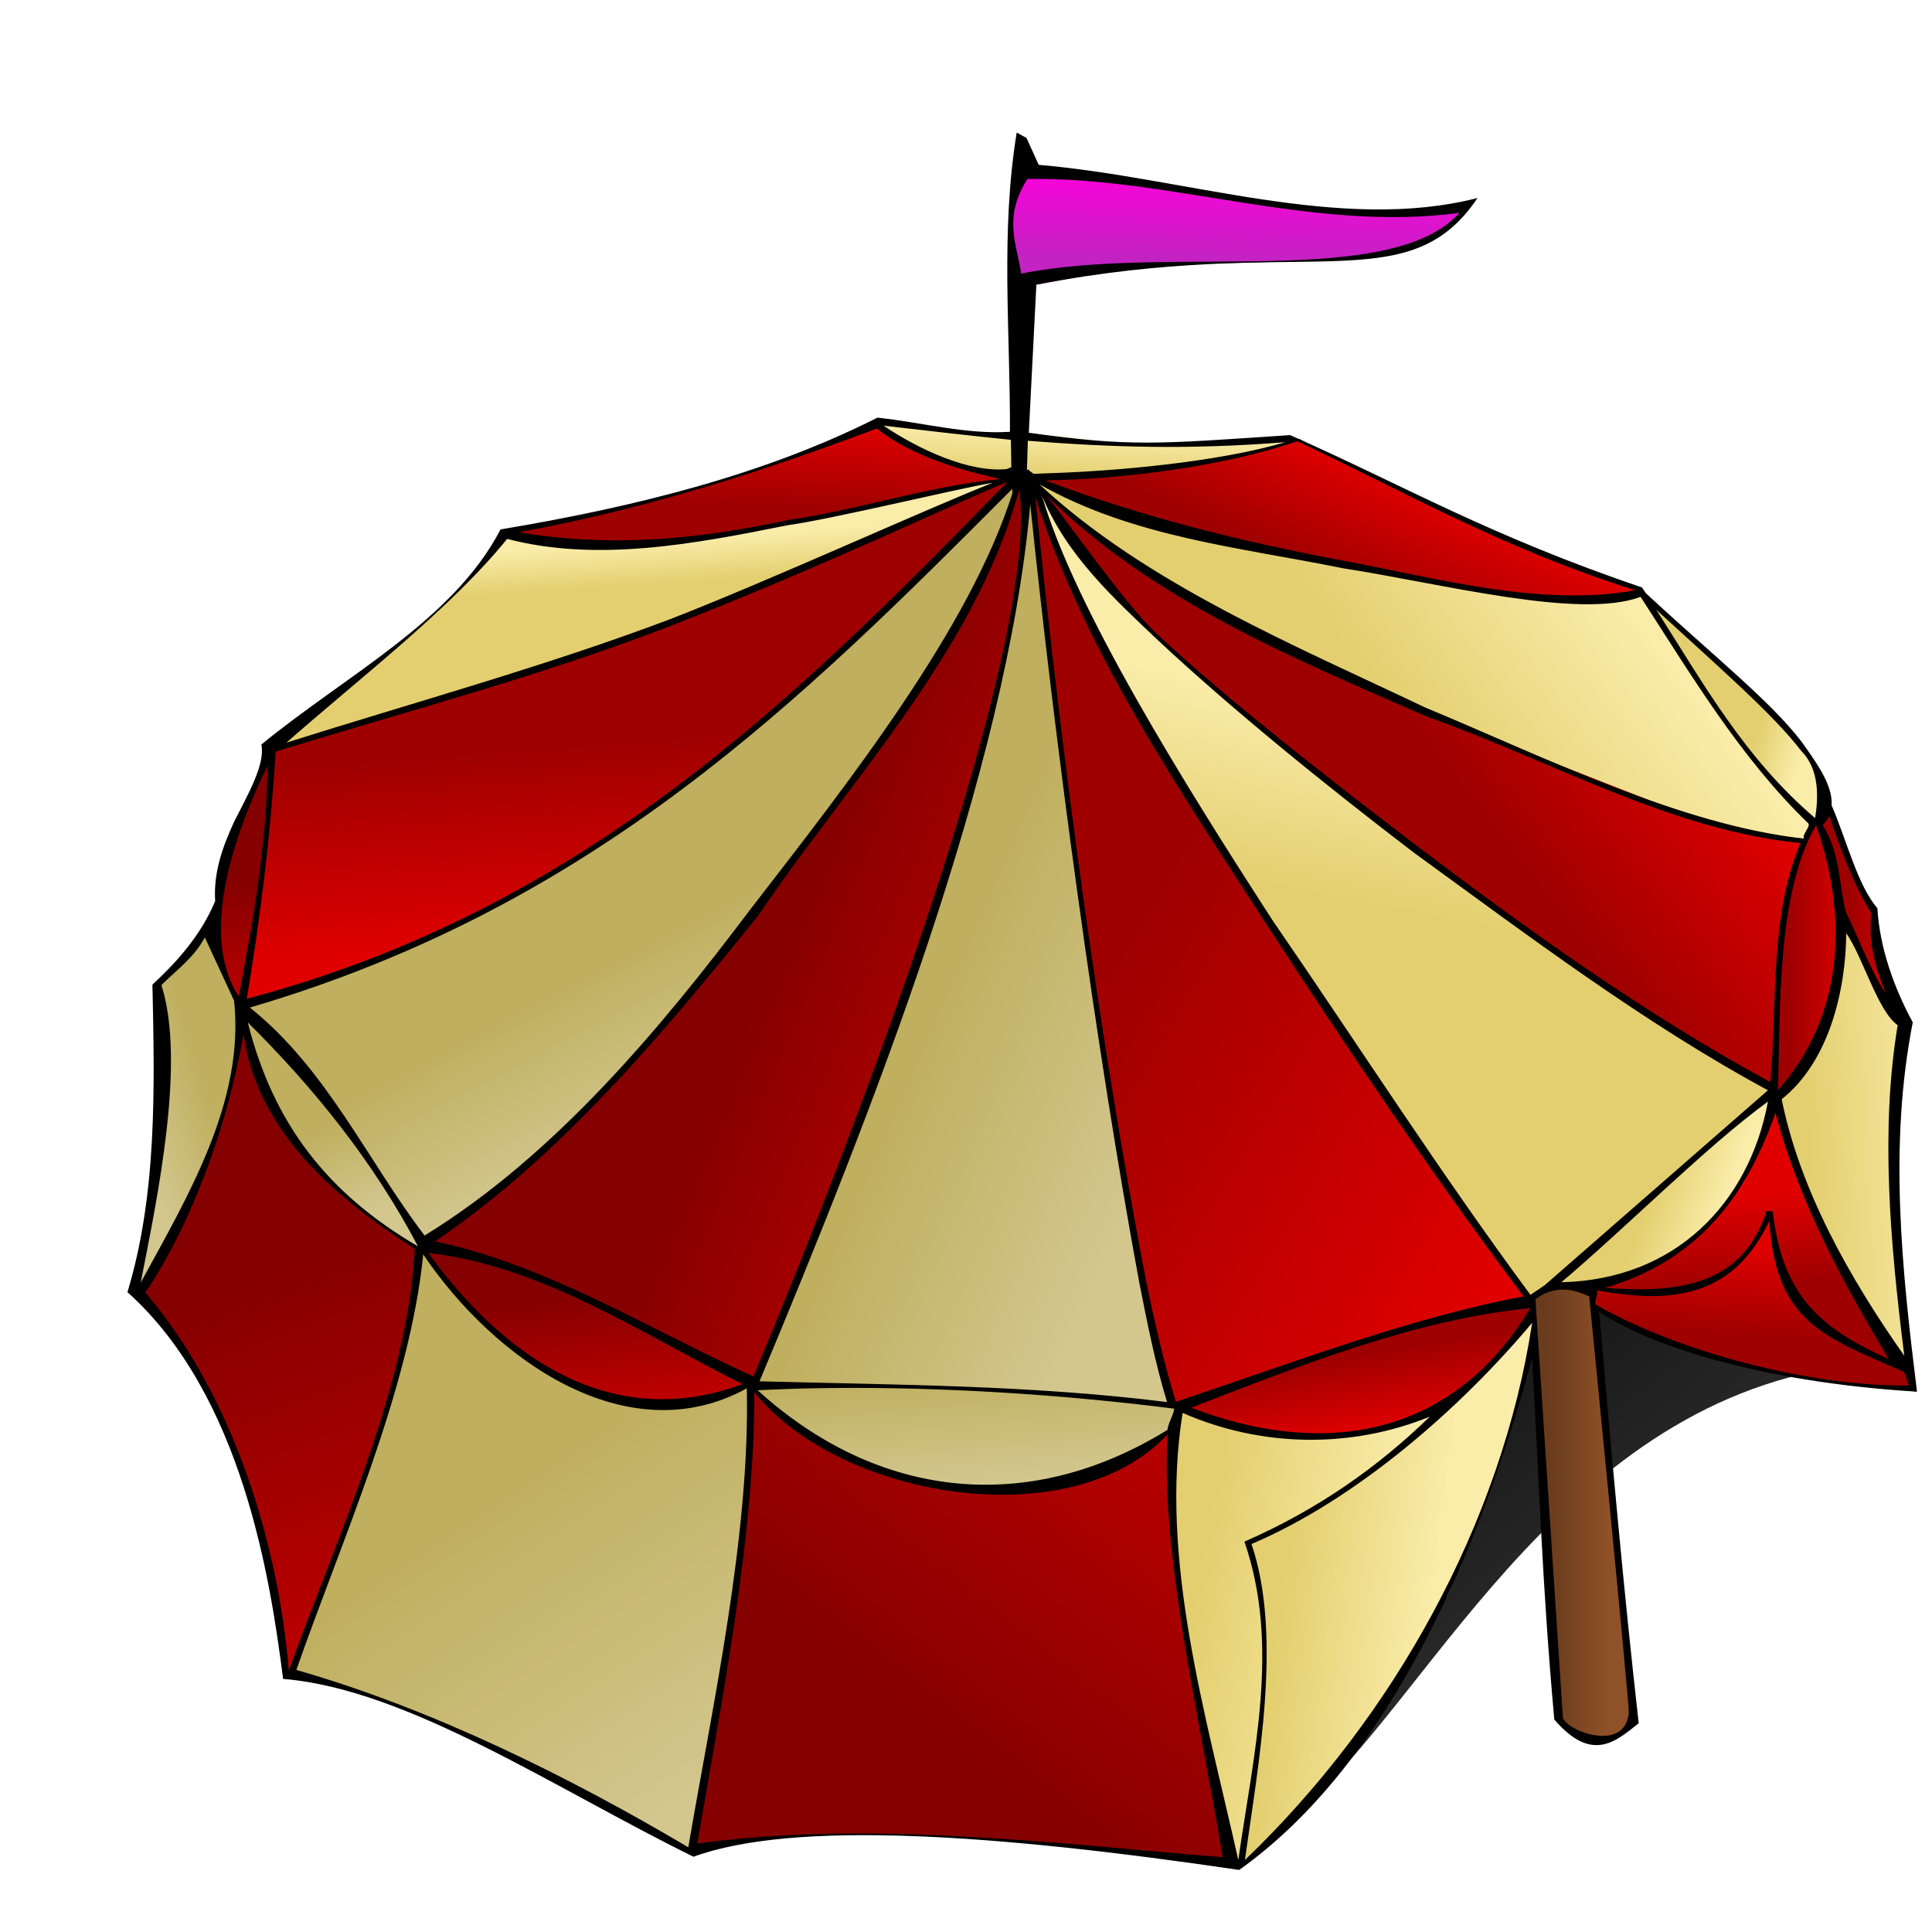 <?xml version="1.0"?><svg width="128" height="128" xmlns="http://www.w3.org/2000/svg" xmlns:xlink="http://www.w3.org/1999/xlink">
 <defs>
  <linearGradient id="linearGradient3364">
   <stop stop-color="#9e0000" id="stop3366" offset="0"/>
   <stop stop-color="#e00000" id="stop3368" offset="1"/>
  </linearGradient>
  <linearGradient id="linearGradient3415">
   <stop stop-color="#1a1a1a" id="stop3417" offset="0"/>
   <stop stop-color="#2b2b2b" id="stop3419" offset="1"/>
  </linearGradient>
  <linearGradient id="linearGradient3108">
   <stop stop-color="#c223c2" id="stop3110" offset="0"/>
   <stop stop-color="#ff00dc" id="stop3112" offset="1"/>
  </linearGradient>
  <linearGradient id="linearGradient2320">
   <stop stop-color="#6a3c1d" offset="0" id="stop2322"/>
   <stop stop-color="#8f5127" offset="1" id="stop2324"/>
  </linearGradient>
  <linearGradient id="linearGradient3203">
   <stop stop-color="#e3cf6f" offset="0" id="stop3205"/>
   <stop stop-color="#faeca9" offset="1" id="stop3207"/>
  </linearGradient>
  <linearGradient y2="-0" x2="0.386" y1="0.769" x1="0.335" id="linearGradient2422" xlink:href="#linearGradient3108"/>
  <linearGradient y2="0.5" x2="0.738" y1="0.5" x1="0.175" id="linearGradient2426" xlink:href="#linearGradient2320"/>
  <linearGradient y2="0.216" x2="0.541" y1="1" x1="0.328" id="linearGradient2434" xlink:href="#linearGradient3203"/>
  <linearGradient y2="-0" x2="0.735" y1="0.687" x1="0.579" id="linearGradient3370" xlink:href="#linearGradient3364"/>
  <linearGradient y2="0.25" x2="0.59" y1="0.452" x1="0.247" id="linearGradient3376" xlink:href="#linearGradient3364"/>
  <linearGradient y2="0.309" x2="0.743" y1="0.436" x1="0.385" id="linearGradient3380" xlink:href="#linearGradient3203"/>
  <linearGradient y2="0.756" x2="0.837" y1="0.669" x1="0.593" id="linearGradient3384" xlink:href="#linearGradient3203"/>
  <linearGradient y2="0.444" x2="0.898" y1="0.612" x1="0.62" id="linearGradient3388" xlink:href="#linearGradient3364"/>
  <linearGradient y2="0.509" x2="1.114" y1="0.509" x1="0.22" id="linearGradient3392" xlink:href="#linearGradient3364"/>
  <linearGradient y2="0.334" x2="1.231" y1="0.5" x1="0.231" id="linearGradient3396" xlink:href="#linearGradient3203"/>
  <linearGradient y2="0.5" x2="1" y1="0.5" x1="0.363" id="linearGradient3400" xlink:href="#linearGradient3364"/>
  <linearGradient y2="0.282" x2="0.457" y1="0.511" x1="0.415" id="linearGradient3404" xlink:href="#linearGradient3203"/>
  <linearGradient y2="0.676" x2="0.744" y1="0.581" x1="0.442" id="linearGradient3410" xlink:href="#linearGradient3203"/>
  <linearGradient y2="0.332" x2="0.714" y1="0.672" x1="0.747" id="linearGradient3414" xlink:href="#linearGradient3364"/>
  <linearGradient y2="0.181" x2="0.526" y1="0.685" x1="0.466" id="linearGradient3418" xlink:href="#linearGradient3364"/>
  <linearGradient y2="1.015" x2="0.776" y1="0.444" x1="0.247" id="linearGradient3424" xlink:href="#linearGradient3364"/>
  <linearGradient y2="0.859" x2="0.713" y1="0.374" x1="0.5" id="linearGradient3428" xlink:href="#linearGradient3364"/>
  <linearGradient y2="0.483" x2="0.746" y1="0.305" x1="0.122" id="linearGradient3432" xlink:href="#linearGradient3203"/>
  <linearGradient y2="0.545" x2="0.649" y1="0.425" x1="0.164" id="linearGradient3436" xlink:href="#linearGradient3203"/>
  <linearGradient y2="0.834" x2="0.863" y1="0.487" x1="0.5" id="linearGradient3440" xlink:href="#linearGradient3203"/>
  <linearGradient y2="0.885" x2="0.691" y1="-0.115" x1="0.319" id="linearGradient3446" xlink:href="#linearGradient3203"/>
  <linearGradient y2="0.084" x2="0.951" y1="0.705" x1="0.404" id="linearGradient3450" xlink:href="#linearGradient3364"/>
  <linearGradient y2="0.661" x2="1" y1="0.426" x1="0.633" id="linearGradient3455" xlink:href="#linearGradient3364"/>
  <linearGradient y2="1" x2="0.5" y1="0.329" x1="0.355" id="linearGradient3461" xlink:href="#linearGradient3364"/>
  <linearGradient y2="0.951" x2="0.792" y1="0.371" x1="0.5" id="linearGradient3465" xlink:href="#linearGradient3203"/>
  <linearGradient y2="0.827" x2="0.554" y1="0.634" x1="0.451" id="linearGradient3469" xlink:href="#linearGradient3203"/>
  <linearGradient y2="0.893" x2="0.537" y1="0.483" x1="0.404" id="linearGradient3473" xlink:href="#linearGradient3203"/>
  <linearGradient y2="1" x2="0.635" y1="0.355" x1="0.528" id="linearGradient3477" xlink:href="#linearGradient3364"/>
  <linearGradient y2="0.797" x2="0.284" y1="0.402" x1="0.642" id="linearGradient3481" xlink:href="#linearGradient3203"/>
  <linearGradient y2="1" x2="0" y1="0.5" x1="0" id="linearGradient3485" xlink:href="#linearGradient3364"/>
  <linearGradient y2="0.878" x2="0.487" y1="0.504" x1="0.444" id="linearGradient3489" xlink:href="#linearGradient3364"/>
  <linearGradient y2="0.264" x2="0.299" y1="0.423" x1="0.328" id="linearGradient3493" xlink:href="#linearGradient3203"/>
  <linearGradient y2="0.652" x2="0.694" y1="0.405" x1="0.5" id="linearGradient3519" xlink:href="#linearGradient3415"/>
 </defs>
 <g>
  <title>Layer 1</title>
  <g id="layer2">
   <path fill="url(#linearGradient3519)" fill-rule="evenodd" stroke-width="1px" id="path3517" d="m86.725,119.342c8.202,-7.088 17.4,-27.473 37.123,-28.991l-23.688,-17.501l-24.218,18.208l10.783,28.284z"/>
   <path fill="url(#linearGradient2422)" fill-rule="evenodd" stroke-width="1px" id="path2420" d="m67.892,11.07l4.238,0.432l7.87,1.297l7.611,1.124l4.497,0.259l5.276,-0.605l-2.249,2.162l-3.373,1.038l-5.362,0.519l-6.4,0.173l-6.141,0.432l-6.573,1.211l-0.346,-2.595l0.086,-2.422l0.865,-3.027z"/>
   <path fill="url(#linearGradient2426)" fill-rule="evenodd" stroke-width="1px" id="path2424" d="m101.449,85.968l1.73,27.33l0.173,0.865l2.162,1.297l0.951,-0.346l1.384,-0.519l0.519,-0.605l-1.47,-14.184l-1.47,-14.184l-1.47,-0.519l-1.297,0.259l-1.211,0.605z"/>
   <path fill="url(#linearGradient2434)" fill-rule="evenodd" stroke-width="1px" id="path2432" d="m58.292,27.935l1.124,1.124l1.643,0.778l2.508,0.865l3.719,0.865l2.681,-0.173l6.227,-0.259l4.584,-0.605l2.508,-0.519l2.681,-0.951l-1.038,-0.173l-5.449,0.519l-5.535,0c0,0 -5.622,-0.865 -6.746,-0.605c-1.124,0.259 -5.016,-0.519 -5.362,-0.519c-0.346,0 -3.373,-0.432 -3.546,-0.346z"/>
   <path fill="url(#linearGradient3370)" fill-rule="evenodd" stroke-width="1px" id="path2775" d="m33.816,35.2l4.238,-0.778l4.93,-1.211l5.362,-1.47l3.978,-1.47l5.968,-2.162l0.951,0.865l3.286,1.557l4.67,1.211l-3.286,0.692l-6.659,1.211l-4.67,0.865l-4.67,0.865l-5.362,0.865c0,0 -4.584,0 -5.189,-0.259c-0.605,-0.259 -3.373,-0.432 -3.546,-0.778z"/>
   <path fill="url(#linearGradient3376)" fill-rule="evenodd" stroke-width="1px" id="path3374" d="m68.584,31.741l3.114,-0.346l4.065,-0.173l3.632,-0.519l3.114,-0.605l3.546,-1.038l2.076,1.124l8.649,4.151l8.649,3.546l3.459,1.297l-1.816,0.605l-4.67,-0.259c0,0 -5.622,-0.692 -5.968,-0.692c-0.346,0 -10.292,-1.903 -10.292,-1.903l-11.935,-2.595l-5.622,-2.595z"/>
   <path fill="url(#linearGradient3380)" fill-rule="evenodd" stroke-width="1px" id="path3378" d="m69.103,31.914l7.005,2.508l8.476,2.162l10.724,1.903l4.497,0.865l4.67,0.432l4.584,-0.519l0.865,1.816l3.459,5.449l3.373,4.411l3.546,3.373l-0.692,1.384l-3.978,-0.605l-9.081,-2.768l-11.935,-5.103l-12.541,-5.881l-8.13,-4.843l-2.595,-2.076l-2.941,-2.249l0.692,-0.259z"/>
   <path fill="url(#linearGradient3384)" fill-rule="evenodd" stroke-width="1px" id="path3382" d="m109.232,39.697c0,0 2.854,2.335 3.373,3.2c0.519,0.865 4.584,3.805 4.584,3.805l2.854,3.719l0.865,2.595l-0.346,1.557c0,0 -1.989,-1.384 -2.508,-1.989c-0.519,-0.605 -4.757,-6.227 -4.757,-6.227l-3.373,-5.276l-0.692,-1.384z"/>
   <path fill="url(#linearGradient3388)" fill-rule="evenodd" stroke-width="1px" id="path3386" d="m68.757,32.173l2.941,4.843l4.065,4.238l3.546,3.459l8.13,6.486l8.303,6.486l7.87,5.708l8.043,5.449l5.795,3.459l0.173,-5.189l0.519,-5.881l0.778,-3.892l0.778,-1.643c-2.578,-0.236 -5.004,-0.774 -7.351,-1.47l-10.378,-4.065c0,0 -11.157,-4.497 -12.281,-5.103c-1.124,-0.605 -10.984,-5.622 -10.984,-5.622l-5.362,-3.373l-3.892,-3.2l-0.692,-0.692z"/>
   <path fill="url(#linearGradient3392)" fill-rule="evenodd" stroke-width="1px" id="path3390" d="m120.216,54.314l-1.038,2.335l-1.124,4.584l-0.346,6.054l-0.086,5.362l1.903,-1.73l2.076,-4.843l0.432,-4.843l-0.692,-4.67l-1.124,-2.249z"/>
   <path fill="url(#linearGradient3396)" fill-rule="evenodd" stroke-width="1px" id="path3394" d="m122.032,60.886l1.557,2.941l1.47,2.768l1.124,1.47l-0.692,7.524l0.173,6.832l0.951,8.216l-2.249,-2.768l-5.622,-10.724l-1.124,-4.411l1.124,-1.038l1.989,-3.027l1.211,-4.151l0.086,-3.632z"/>
   <path fill="url(#linearGradient3400)" fill-rule="evenodd" stroke-width="1px" id="path3398" d="m121.773,60.454l1.297,2.162l1.73,3.632c0,0 1.297,1.47 0.951,0.519c-0.346,-0.951 -1.384,-3.805 -1.384,-3.805l-0.086,-2.681l-1.47,-2.422l-1.643,-4.411l-0.605,1.211l0.778,2.249l0.432,3.546z"/>
   <path fill="url(#linearGradient3404)" fill-rule="evenodd" stroke-width="1px" id="path3402" d="m68.324,32.259l1.211,1.038l2.335,3.719l2.854,3.373l2.422,2.335l5.449,4.757l11.762,9.254l7.957,5.795l11.503,7.524l3.892,2.508l-2.595,1.47l-4.238,4.065l-6.141,5.362l-2.422,1.989l-1.124,0.692l-12.108,-17.47l-13.578,-21.362l-5.189,-10.032l-1.989,-5.016z"/>
   <path fill="url(#linearGradient3410)" fill-rule="evenodd" stroke-width="1px" id="path3408" d="m102.486,85.362l3.2,-2.941l3.719,-3.027l3.892,-3.546l4.065,-3.286l-0.259,1.47l-1.211,3.546l-1.73,2.422l-1.47,1.643l-2.768,1.989l-4.238,1.557l-3.2,0.173z"/>
   <path fill="url(#linearGradient3414)" fill-rule="evenodd" stroke-width="1px" id="path3412" d="m105.168,85.276l2.941,-0.951l2.768,-1.211l2.422,-2.076l2.249,-2.768l2.249,-5.276l0.865,3.373l2.595,6.227l4.757,7.957l-2.768,-1.124l-3.805,-2.941c0,0 -1.124,-1.816 -1.384,-2.162c-0.259,-0.346 -0.778,-3.805 -0.778,-3.805l-0.605,1.211l-1.384,2.076l-3.373,1.557l-3.373,0.346l-3.373,-0.432z"/>
   <path fill="url(#linearGradient3418)" fill-rule="evenodd" stroke-width="1px" id="path3416" d="m105.6,85.449l3.027,0.173l3.459,-0.259l2.768,-1.297l1.643,-1.989l0.692,-1.557l0.389,1.859l0.735,2.465l1.643,2.335l1.643,1.47l2.335,1.124l2.508,1.038l0.519,1.384l-3.373,-0.432l-5.103,-0.692l-4.151,-1.038l-5.276,-1.816l-3.459,-1.643l0,-1.124z"/>
   <path fill="url(#linearGradient3424)" fill-rule="evenodd" stroke-width="1px" id="path3422" d="m68.67,32.346l1.989,5.795l7.005,12.886l9.341,14.443l14.443,20.757l-7.178,1.384l-8.822,3.027l-6.919,2.335l-1.124,0l-2.335,-10.984l-3.459,-21.968l-2.854,-23.092l-0.519,-4.151l0.432,-0.432z"/>
   <path fill="url(#linearGradient3428)" fill-rule="evenodd" stroke-width="1px" id="path3426" d="m78.616,92.886l3.719,-1.384l7.265,-2.249l4.93,-1.557l6.746,-1.297l0.259,0.605l-0.692,1.038l-3.373,3.892l-2.854,1.643l-3.2,1.124l-4.757,0.605c0,0 -4.151,-0.519 -4.67,-0.692c-0.519,-0.173 -3.2,-1.124 -3.2,-1.124l-0.173,-0.605z"/>
   <path fill="url(#linearGradient3432)" fill-rule="evenodd" stroke-width="1px" id="path3430" d="m77.924,93.232l-0.346,2.508l0.173,5.535l0.519,5.276l2.422,13.059l0.778,3.978l0.865,-0.173l0.778,-6.314l0.692,-6.141l-0.086,-4.065l-1.124,-4.67l1.73,-0.778l3.805,-1.989l6.659,-5.016l1.211,-1.47l-2.508,1.038l-3.2,0.865c0,0 -3.632,0.259 -3.978,0.259c-0.346,0 -4.324,-0.519 -4.324,-0.519l-4.065,-1.384z"/>
   <path fill="url(#linearGradient3436)" fill-rule="evenodd" stroke-width="1px" id="path3434" d="m96.432,92.541l-2.076,1.989l-3.027,2.681l-2.768,1.903l-3.373,1.816l-2.681,1.297l0.865,2.335l0.346,3.373l0.086,3.546l-0.778,5.622l-0.865,6.4l0.865,-0.432l5.449,-5.708c0,0 6.573,-9.859 6.141,-9.6c-0.432,0.259 1.297,-2.076 1.297,-2.076l1.47,-3.546l1.903,-5.189l1.643,-5.362l0.692,-2.681l0,-2.076l-0.951,1.557l-4.238,4.151z"/>
   <path fill="url(#linearGradient3440)" fill-rule="evenodd" stroke-width="1px" id="path3438" d="m68.075,32.191l0.619,2.21l0.972,9.723l2.563,20.153l2.475,15.026l2.033,10.253l0.884,3.447c0,0 -4.685,-0.442 -5.038,-0.442c-0.354,0 -10.253,-0.707 -10.253,-0.707l-9.634,-0.088l-2.917,0l4.508,-10.872l6.541,-16.882l4.331,-14.231l1.679,-7.336l0.795,-5.48l0.177,-3.447l0.265,-1.326z"/>
   <path fill="url(#linearGradient3446)" fill-rule="evenodd" stroke-width="1px" id="path3444" d="m49.956,91.941l4.508,-0.088l7.955,0l6.452,0.442l6.629,0.53l2.74,0.354l-0.619,1.326l-1.768,1.591l-5.392,2.033l-4.95,0.619l-5.038,-0.707l-4.773,-1.856l-3.889,-2.21l-1.856,-2.033z"/>
   <path fill="url(#linearGradient3450)" fill-rule="evenodd" stroke-width="1px" id="path3448" d="m45.713,122.524l1.878,-10.12l1.503,-9.502l0.508,-6.718l0.177,-4.419l1.591,1.679l4.066,2.652l4.066,1.591l4.331,1.061l4.861,0l6.894,-2.298l2.298,-2.033l-0.265,2.828l0.177,3.182l0.354,4.861l1.237,7.425l2.21,10.96l-5.745,-1.061l-5.48,-0.354l-5.303,-0.442l-6.01,-0.265l-5.215,0l-5.657,0.53l-2.475,0.442z"/>
   <path fill="url(#linearGradient3455)" fill-rule="evenodd" stroke-width="1px" id="path3452" d="m67.722,31.749l0.265,2.21l-0.354,3.094l-0.884,6.01l-4.066,14.849l-5.215,15.203l-7.248,18.562l-3.182,-1.679l-6.806,-3.27l-6.187,-2.652l-5.568,-1.326l0,-0.442l6.187,-4.861l7.159,-6.983l8.574,-10.518l7.955,-10.518l6.01,-9.723l2.298,-4.95l0.707,-2.386l0.354,-0.619z"/>
   <path fill="url(#linearGradient3461)" fill-rule="evenodd" stroke-width="1px" id="path3459" d="m28.124,82.661l4.861,1.061l5.657,2.21l5.038,2.652l6.364,3.005l-0.53,0.354l-3.182,1.061l-4.861,-0.265l-5.127,-1.679c0,0 -3.27,-2.74 -4.066,-3.094c-0.795,-0.354 -3.447,-4.154 -3.447,-4.154l-0.707,-1.149z"/>
   <path fill="url(#linearGradient3465)" fill-rule="evenodd" stroke-width="1px" id="path3463" d="m27.77,82.395l-0.53,4.419l-0.707,3.27l-1.768,6.187l-5.568,14.761l2.033,0.265l4.773,1.591l7.69,3.27l7.159,3.889l4.95,2.74l1.591,-8.75l1.326,-8.309l0.619,-5.657l0.442,-8.309l-1.591,0.707l-4.95,0.53l-4.861,-1.061l-3.005,-1.679l-3.27,-2.74l-2.917,-3.27l-1.414,-1.856z"/>
   <path fill="url(#linearGradient3469)" fill-rule="evenodd" stroke-width="1px" id="path3467" d="m16.191,66.574l5.215,-1.591l7.867,-3.094l7.159,-3.801l8.22,-5.657l9.546,-7.601l6.187,-6.099l6.806,-6.718l0.354,0.177l-1.149,2.917l-3.536,7.336l-5.303,7.867l-7.248,9.634l-6.629,8.397l-6.718,7.071l-5.922,4.861l-3.005,2.21l-4.508,-7.071l-5.127,-6.364l-2.21,-2.475z"/>
   <path fill="url(#linearGradient3473)" fill-rule="evenodd" stroke-width="1px" id="path3471" d="m16.456,67.193l4.154,3.712l2.563,4.243l3.182,4.508l1.768,3.27l-2.828,-1.679l-4.95,-4.419l-3.447,-5.834l-0.795,-3.094l0.354,-0.707z"/>
   <path fill="url(#linearGradient3477)" fill-rule="evenodd" stroke-width="1px" id="path3475" d="m9.032,85.312l1.945,-2.652l2.21,-4.773l1.237,-3.27c0.931,-2.373 1.364,-4.579 1.591,-6.718l0.972,3.536l1.945,3.27l3.094,3.712l2.828,2.475l2.828,1.856l-0.53,5.303l-2.74,9.546l-5.392,13.523l-0.707,-5.568l-2.298,-8.485l-3.005,-6.541l-3.977,-5.215z"/>
   <path fill="url(#linearGradient3481)" fill-rule="evenodd" stroke-width="1px" id="path3479" d="m10.092,65.336l2.386,-2.033l1.414,-2.033l0.53,1.945l1.326,3.27l0.265,1.945l-0.442,2.652l-1.326,4.508l-3.094,6.894l-1.945,3.182l-0.354,-0.442l1.061,-4.95l0.884,-7.778l-0.707,-7.159z"/>
   <path fill="url(#linearGradient3485)" fill-rule="evenodd" stroke-width="1px" id="path3483" d="m15.926,66.662l1.503,-8.927l0.619,-7.513l-0.354,0l-1.149,2.563l-1.414,3.801l-0.707,2.563l-0.177,3.447l0.707,2.121l0.972,1.945z"/>
   <path fill="url(#linearGradient3489)" fill-rule="evenodd" stroke-width="1px" id="path3487" d="m17.782,49.868l9.016,-2.917l16.794,-5.392l13.612,-5.657l6.541,-2.917l3.094,-1.237l0.707,0l-2.298,2.033l-8.043,8.043l-10.253,8.927l-6.718,4.861l-6.629,4.066l-6.718,3.094l-4.419,1.856l-4.331,1.326l-2.298,0.53l1.061,-4.243l0.53,-5.127l0.442,-4.861l-0.088,-2.386z"/>
   <path fill="url(#linearGradient3493)" fill-rule="evenodd" stroke-width="1px" id="path3491" d="m18.136,49.161c0,0 7.159,-5.48 7.513,-5.834c0.354,-0.354 3.094,-2.563 3.094,-2.563l3.094,-3.182l1.856,-2.386l4.154,0.972l6.364,-0.177l6.364,-0.972l14.142,-3.005l2.121,-0.177l-2.563,0.884l-10.783,4.773l-8.309,3.447l-8.485,3.094l-13.965,4.243l-4.596,1.326l0,-0.442z"/>
   <path fill="#000000" fill-opacity="0.157" fill-rule="evenodd" stroke-width="1px" d="m68.075,32.191l0.619,2.21l0.972,9.723l2.563,20.153l2.475,15.026l2.033,10.253l0.884,3.447c0,0 -4.685,-0.442 -5.038,-0.442c-0.354,0 -10.253,-0.707 -10.253,-0.707l-9.634,-0.088l-2.917,0l4.508,-10.872l6.541,-16.882l4.331,-14.231l1.679,-7.336l0.795,-5.48l0.177,-3.447l0.265,-1.326z" id="path3495"/>
   <path fill="#000000" fill-opacity="0.157" fill-rule="evenodd" stroke-width="1px" d="m49.956,91.941l4.508,-0.088l7.955,0l6.452,0.442l6.629,0.53l2.74,0.354l-0.619,1.326l-1.768,1.591l-5.392,2.033l-4.95,0.619l-5.038,-0.707l-4.773,-1.856l-3.889,-2.21l-1.856,-2.033z" id="path3497"/>
   <path fill="#000000" fill-opacity="0.157" fill-rule="evenodd" stroke-width="1px" d="m45.713,122.524l1.878,-10.12l1.503,-9.502l0.508,-6.718l0.177,-4.419l1.591,1.679l4.066,2.652l4.066,1.591l4.331,1.061l4.861,0l6.894,-2.298l2.298,-2.033l-0.265,2.828l0.177,3.182l0.354,4.861l1.237,7.425l2.21,10.96l-5.745,-1.061l-5.48,-0.354l-5.303,-0.442l-6.01,-0.265l-5.215,0l-5.657,0.53l-2.475,0.442z" id="path3499"/>
   <path fill="#000000" fill-opacity="0.157" fill-rule="evenodd" stroke-width="1px" d="m67.722,31.749l0.265,2.21l-0.354,3.094l-0.884,6.01l-4.066,14.849l-5.215,15.203l-7.248,18.562l-3.182,-1.679l-6.806,-3.27l-6.187,-2.652l-5.568,-1.326l0,-0.442l6.187,-4.861l7.159,-6.983l8.574,-10.518l7.955,-10.518l6.01,-9.723l2.298,-4.95l0.707,-2.386l0.354,-0.619z" id="path3501"/>
   <path fill="#000000" fill-opacity="0.157" fill-rule="evenodd" stroke-width="1px" d="m28.124,82.661l4.861,1.061l5.657,2.21l5.038,2.652l6.364,3.005l-0.53,0.354l-3.182,1.061l-4.861,-0.265l-5.127,-1.679c0,0 -3.27,-2.74 -4.066,-3.094c-0.795,-0.354 -3.447,-4.154 -3.447,-4.154l-0.707,-1.149z" id="path3503"/>
   <path fill="#000000" fill-opacity="0.157" fill-rule="evenodd" stroke-width="1px" d="m27.77,82.395l-0.53,4.419l-0.707,3.27l-1.768,6.187l-5.568,14.761l2.033,0.265l4.773,1.591l7.69,3.27l7.159,3.889l4.95,2.74l1.591,-8.75l1.326,-8.309l0.619,-5.657l0.442,-8.309l-1.591,0.707l-4.95,0.53l-4.861,-1.061l-3.005,-1.679l-3.27,-2.74l-2.917,-3.27l-1.414,-1.856z" id="path3505"/>
   <path fill="#000000" fill-opacity="0.157" fill-rule="evenodd" stroke-width="1px" d="m16.191,66.574l5.215,-1.591l7.867,-3.094l7.159,-3.801l8.22,-5.657l9.546,-7.601l6.187,-6.099l6.806,-6.718l0.354,0.177l-1.149,2.917l-3.536,7.336l-5.303,7.867l-7.248,9.634l-6.629,8.397l-6.718,7.071l-5.922,4.861l-3.005,2.21l-4.508,-7.071l-5.127,-6.364l-2.21,-2.475z" id="path3507"/>
   <path fill="#000000" fill-opacity="0.157" fill-rule="evenodd" stroke-width="1px" d="m16.456,67.193l4.154,3.712l2.563,4.243l3.182,4.508l1.768,3.27l-2.828,-1.679l-4.95,-4.419l-3.447,-5.834l-0.795,-3.094l0.354,-0.707z" id="path3509"/>
   <path fill="#000000" fill-opacity="0.157" fill-rule="evenodd" stroke-width="1px" d="m9.032,85.312l1.945,-2.652l2.21,-4.773l1.237,-3.27c0.931,-2.373 1.364,-4.579 1.591,-6.718l0.972,3.536l1.945,3.27l3.094,3.712l2.828,2.475l2.828,1.856l-0.53,5.303l-2.74,9.546l-5.392,13.523l-0.707,-5.568l-2.298,-8.485l-3.005,-6.541l-3.977,-5.215z" id="path3511"/>
   <path fill="#000000" fill-opacity="0.157" fill-rule="evenodd" stroke-width="1px" d="m10.092,65.336l2.386,-2.033l1.414,-2.033l0.53,1.945l1.326,3.27l0.265,1.945l-0.442,2.652l-1.326,4.508l-3.094,6.894l-1.945,3.182l-0.354,-0.442l1.061,-4.95l0.884,-7.778l-0.707,-7.159z" id="path3513"/>
   <path fill="#000000" fill-opacity="0.157" fill-rule="evenodd" stroke-width="1px" d="m15.926,66.662l1.503,-8.927l0.619,-7.513l-0.354,0l-1.149,2.563l-1.414,3.801l-0.707,2.563l-0.177,3.447l0.707,2.121l0.972,1.945z" id="path3515"/>
  </g>
  <g id="layer1">
   <path fill="#000000" stroke-width="2.375" stroke-miterlimit="4" id="path2308" d="m67.359,8.784c-1.081,6.608 -0.423,13.216 -0.447,19.824c-2.929,0.188 -5.852,-0.63 -8.781,-0.938c-7.387,3.74 -15.939,5.897 -24.969,7.406c-3.14,6.053 -10.272,9.677 -15.844,14.25c0.267,1.318 -0.901,3.323 -1.812,5.125c-0.749,1.648 -1.37,3.318 -1.25,5.25c-0.975,2.341 -2.644,4.13 -4.156,5.531c0.141,6.771 0.323,13.84 -1.656,20.375c7.631,6.844 9.477,19.078 10.312,25.625c8.248,0.669 17.974,7.251 27.188,11.781c6.68,-2.427 19.964,-1.512 36.156,0.875c10.005,-7.122 15.969,-21.248 19.406,-33.906c0.513,8.9 0.637,14.612 1.469,23.938c2.487,2.893 4.057,1.475 5.594,0.25c-0.994,-8.755 -1.849,-18.358 -2.625,-27.281c3.016,2.106 10.394,4.67 21.062,5.312c-0.998,-8.077 -1.884,-16.277 -0.281,-24.469c-1.237,-2.282 -2.187,-4.915 -2.344,-7.562c-1.316,-1.512 -2.067,-4.595 -3.031,-6.812c0.094,-1.396 -1.121,-2.978 -1.969,-4.188c-2.055,-2.707 -5.932,-5.775 -10.344,-9.875c-0.083,-0.125 -0.167,-0.25 -0.25,-0.375c-10.193,-3.461 -15.732,-6.737 -23.313,-10.094c-8.837,0.594 -10.572,0.786 -17.312,-0.156l0.5,-9.812c17.81,-3.407 24.583,1.181 29.228,-5.74c-9.079,2.328 -19.361,-1.363 -29.072,-2.197l-0.812,-1.783l-0.646,-0.354zm0.709,3.074c9.359,-0.167 18.878,3.557 28.625,2.244c-4.58,5.099 -19.357,2.066 -29.036,4.027c-0.282,-1.941 -1.226,-3.69 0.411,-6.271zm-9.531,16.344c2.804,0.317 5.291,0.621 8.437,0.938l0.031,1.812c-0.018,0.007 -0.285,0.114 -0.312,0.125c-2.456,0.246 -5.779,-1.27 -8.156,-2.875zm-0.438,0.188c2.313,1.888 5.92,2.853 8.19,3.344c-4.77,0.465 -9.3,2.028 -14.045,2.712c-6.524,1.412 -12.138,1.777 -17.864,0.819c9.263,-1.716 16.989,-4.353 23.719,-6.875zm10,0.812c5.51,0.437 10.72,0.602 17.062,0.094c-4.487,1.323 -11.257,1.925 -15.812,2.062l-0.719,0.031c-0.052,0.002 -0.104,-0.002 -0.156,0c-0.166,-0.113 -0.297,-0.221 -0.344,-0.281l-0.094,0.031l0.062,-1.938zm17.844,0.031c7.007,3.274 13.433,7.038 22.406,9.875c-6.227,1.109 -12.926,-0.744 -19.063,-1.906c-6.817,-1.266 -13.54,-2.919 -20.024,-5.374c4.987,-0.082 11.701,-0.881 16.68,-2.595zm-18.875,3.156c-0.014,0.131 0.032,0.159 0,0.312c-2.842,8.942 -10.792,19.064 -17.36,27.552c-5.806,7.712 -12.898,16.278 -21.578,21.604c-3.76,-4.924 -6.498,-11.059 -11.578,-15.104c22.875,-6.707 36.47,-20.265 50.515,-34.365zm-0.33,-0.457c-13.621,13.973 -27.834,28.281 -50.388,34.238c0.894,-5.25 1.6,-11.119 1.912,-16.369c8.678,-2.683 17.567,-5.01 26.036,-8.283c10.119,-3.92 19.4,-8.373 22.441,-9.587zm2.13,0.157c6.228,3.501 13.13,4.149 20.055,5.551c6.637,1.024 15.665,3.421 19.771,1.905c3.218,4.95 6.549,10.602 11.102,14.996c0.202,0.195 -0.475,0.829 -0.264,1.018c-8.269,-0.9 -17.389,-5.488 -25.113,-8.687c-8.548,-4.071 -18.503,-8.205 -25.551,-14.784zm-3.084,-0.109c-4.532,1.791 -14.94,6.545 -21.388,9.043c-8.179,3.094 -17.077,5.542 -25.42,8.179c4.916,-4.326 10.862,-8.86 14.625,-13.5c5.924,1.552 12.334,0.353 18.594,-0.906c3.037,-0.425 11.069,-2.385 13.59,-2.815zm1.748,0.429c1.333,9.987 -9.712,39.88 -17.615,58.782c-6.632,-2.987 -13.729,-7.428 -21.097,-8.942c8.325,-5.643 15.147,-13.816 21.405,-21.579c6.029,-8.909 14.426,-17.598 17.307,-28.261zm1.502,0.432c1.626,3.948 4.71,6.759 7.754,9.642c4.686,4.372 10.806,9.367 16.875,14c7.487,5.439 15.295,11.34 23.468,15.75l-14.78,12.906l-0.953,0.65c-5.893,-7.957 -11.437,-16.603 -17.052,-24.76c-5.82,-8.994 -13.154,-20.734 -15.312,-28.188zm-0.438,0.104c3.322,10.323 9.52,19.314 15.348,28.35c5.441,8.352 11.014,16.621 17,24.594c-7.563,1.412 -15.479,4.465 -23.041,6.984c-0.784,-2.567 -1.462,-5.48 -1.989,-8.109c-3.155,-16.351 -5.65,-35.255 -7.318,-51.819zm0.671,-0.196c6.937,6.957 16.489,10.905 25.365,14.765c8.07,2.848 16.004,7.479 24.656,8.344c-2.063,4.815 -1.523,10.59 -2,15.828c-8.181,-4.428 -15.796,-9.895 -23.208,-15.485c-6.051,-4.619 -12.754,-9.837 -17.4,-14.171c-2.214,-2.066 -6.024,-7.616 -7.413,-9.28zm-1.01,0.669c1.63,15.751 4.335,35.971 7.219,51.534c0.527,2.666 1.05,5.337 1.844,7.938c-9,-1.13 -18,-1.137 -27,-1.375c7.456,-17.843 16.369,-40.383 17.937,-58.096zm41.469,6.971c4.016,3.693 7.765,6.935 9.594,9.344c1.235,1.224 1.154,3.095 0.938,4.469c-4.688,-3.983 -7.44,-8.984 -10.531,-13.812zm-92,10.344c-0.042,5.092 -0.937,10.189 -1.906,15.281c-2.806,-4.294 0.036,-11.441 1.906,-15.281zm103.469,3.312c0.774,2.254 1.539,4.421 2.781,6.469c-0.213,1.876 0.262,3.612 0.969,5.312c-1.044,-1.588 -1.788,-3.634 -2.656,-5.406c-0.472,-1.922 -0.364,-3.927 -1.531,-5.75c0.192,-0.202 0.341,-0.405 0.438,-0.625zm-3.406,18.187c0.195,-5.365 -0.116,-12.977 2.531,-17.562c2.066,5.884 1.95,12.535 -2.531,17.562zm4.531,-10.406c1.109,1.593 2.086,5.17 3.406,6.094c-1.152,6.942 -0.506,14.383 0.438,21.906c-3.657,-5.208 -6.899,-10.961 -8.125,-17c3.142,-2.493 4.247,-7.191 4.281,-11zm-108.75,0.281l1.938,4.187c0.716,6.687 -3.075,12.975 -6.188,18.688c1.118,-5.68 2.996,-14.623 1.375,-19.719c0.998,-0.995 2.153,-1.808 2.875,-3.156zm2.844,5.625c4.396,4.366 8.297,9.184 11.281,14.844c-5.991,-3.503 -9.59,-8.123 -11.281,-14.844zm-0.281,0.781c0.952,6.604 6.254,10.953 11.344,14.219c-0.41,8.968 -5.186,19.195 -8.344,27.938c-0.655,-8.033 -3.525,-18.058 -9.5,-25.031c3.224,-4.816 5.511,-11.397 6.5,-17.125zm101,4.469c-1.256,6.747 -6.159,11.803 -13.688,11.969c4.297,-3.628 9.64,-9.03 13.688,-11.969zm0.5,0.75c1.622,6.176 4.739,11.675 7.5,16.312c-4.749,-2.131 -7.044,-4.364 -7.688,-9.781l-0.406,-0.031c-1.626,5.108 -6.17,5.429 -10.719,5.094c6.621,-1.915 9.577,-6.66 11.312,-11.594zm-0.406,7.156c0.398,6.689 3.621,7.689 8.844,9.969c0.221,0.117 0.277,0.84 0.438,0.938c-6.628,0.085 -15.425,-2.278 -20.75,-5.344c-0.252,-0.145 0.265,-0.85 0,-0.969c5.497,1.02 9.181,0.179 11.469,-4.594zm-88.844,2.125c7.548,0.849 14.128,5.358 20.813,8.688c-8.799,3.27 -15.947,-1.96 -20.813,-8.688zm-0.344,0.094c4.71,6.979 13.528,13.224 21.438,8.875c0.225,9.698 -2.266,20.953 -3.875,30.406c-7.787,-4.616 -16.954,-9.176 -25.969,-11.75c2.973,-8.508 7.519,-18.567 8.406,-27.531zm75.25,2.344c0.803,-0.075 1.485,0.214 2,0.438c0,0 2.666,27.064 2.625,27.562c-0.234,2.835 -4.459,1.093 -4.375,0.25l-1.812,-27.625c0.551,-0.41 1.081,-0.58 1.562,-0.625zm-1.906,1.219c-4.709,7.865 -12.774,10.287 -22.469,6.594c7.329,-2.835 14.987,-5.878 22.469,-6.594zm0.125,0.969c-1.992,13.174 -9.159,26.133 -19.031,35.594c0.876,-6.298 2.509,-14.836 0.438,-20.938c6.893,-2.924 13.804,-8.937 18.594,-14.656zm-44.906,4.312c7.052,0.005 14.329,0.508 21.187,1.375c-0.009,0.355 -0.435,1.049 -0.438,1.406c-9.265,5.717 -19.22,4.58 -27.156,-2.625c1.12,-0.049 2.267,-0.102 3.406,-0.125c0.997,-0.02 1.993,-0.032 3,-0.031zm-6.625,0.281c5.635,7.046 20.965,9.633 27.375,2.812c-0.461,8.089 2.177,18.971 3.656,28c-11.426,-0.934 -23.336,-2.457 -34.812,-0.906c1.543,-9.049 3.817,-20.378 3.781,-29.906zm28.375,1.375c5.239,2.3 11.185,2.365 16.375,0.25c-3.396,3.303 -7.386,6.144 -12.281,8.281c2.385,6.91 0.589,14.091 -0.406,21.094c-2.14,-9.618 -5.242,-19.899 -3.688,-29.625z"/>
  </g>
 </g>
</svg>